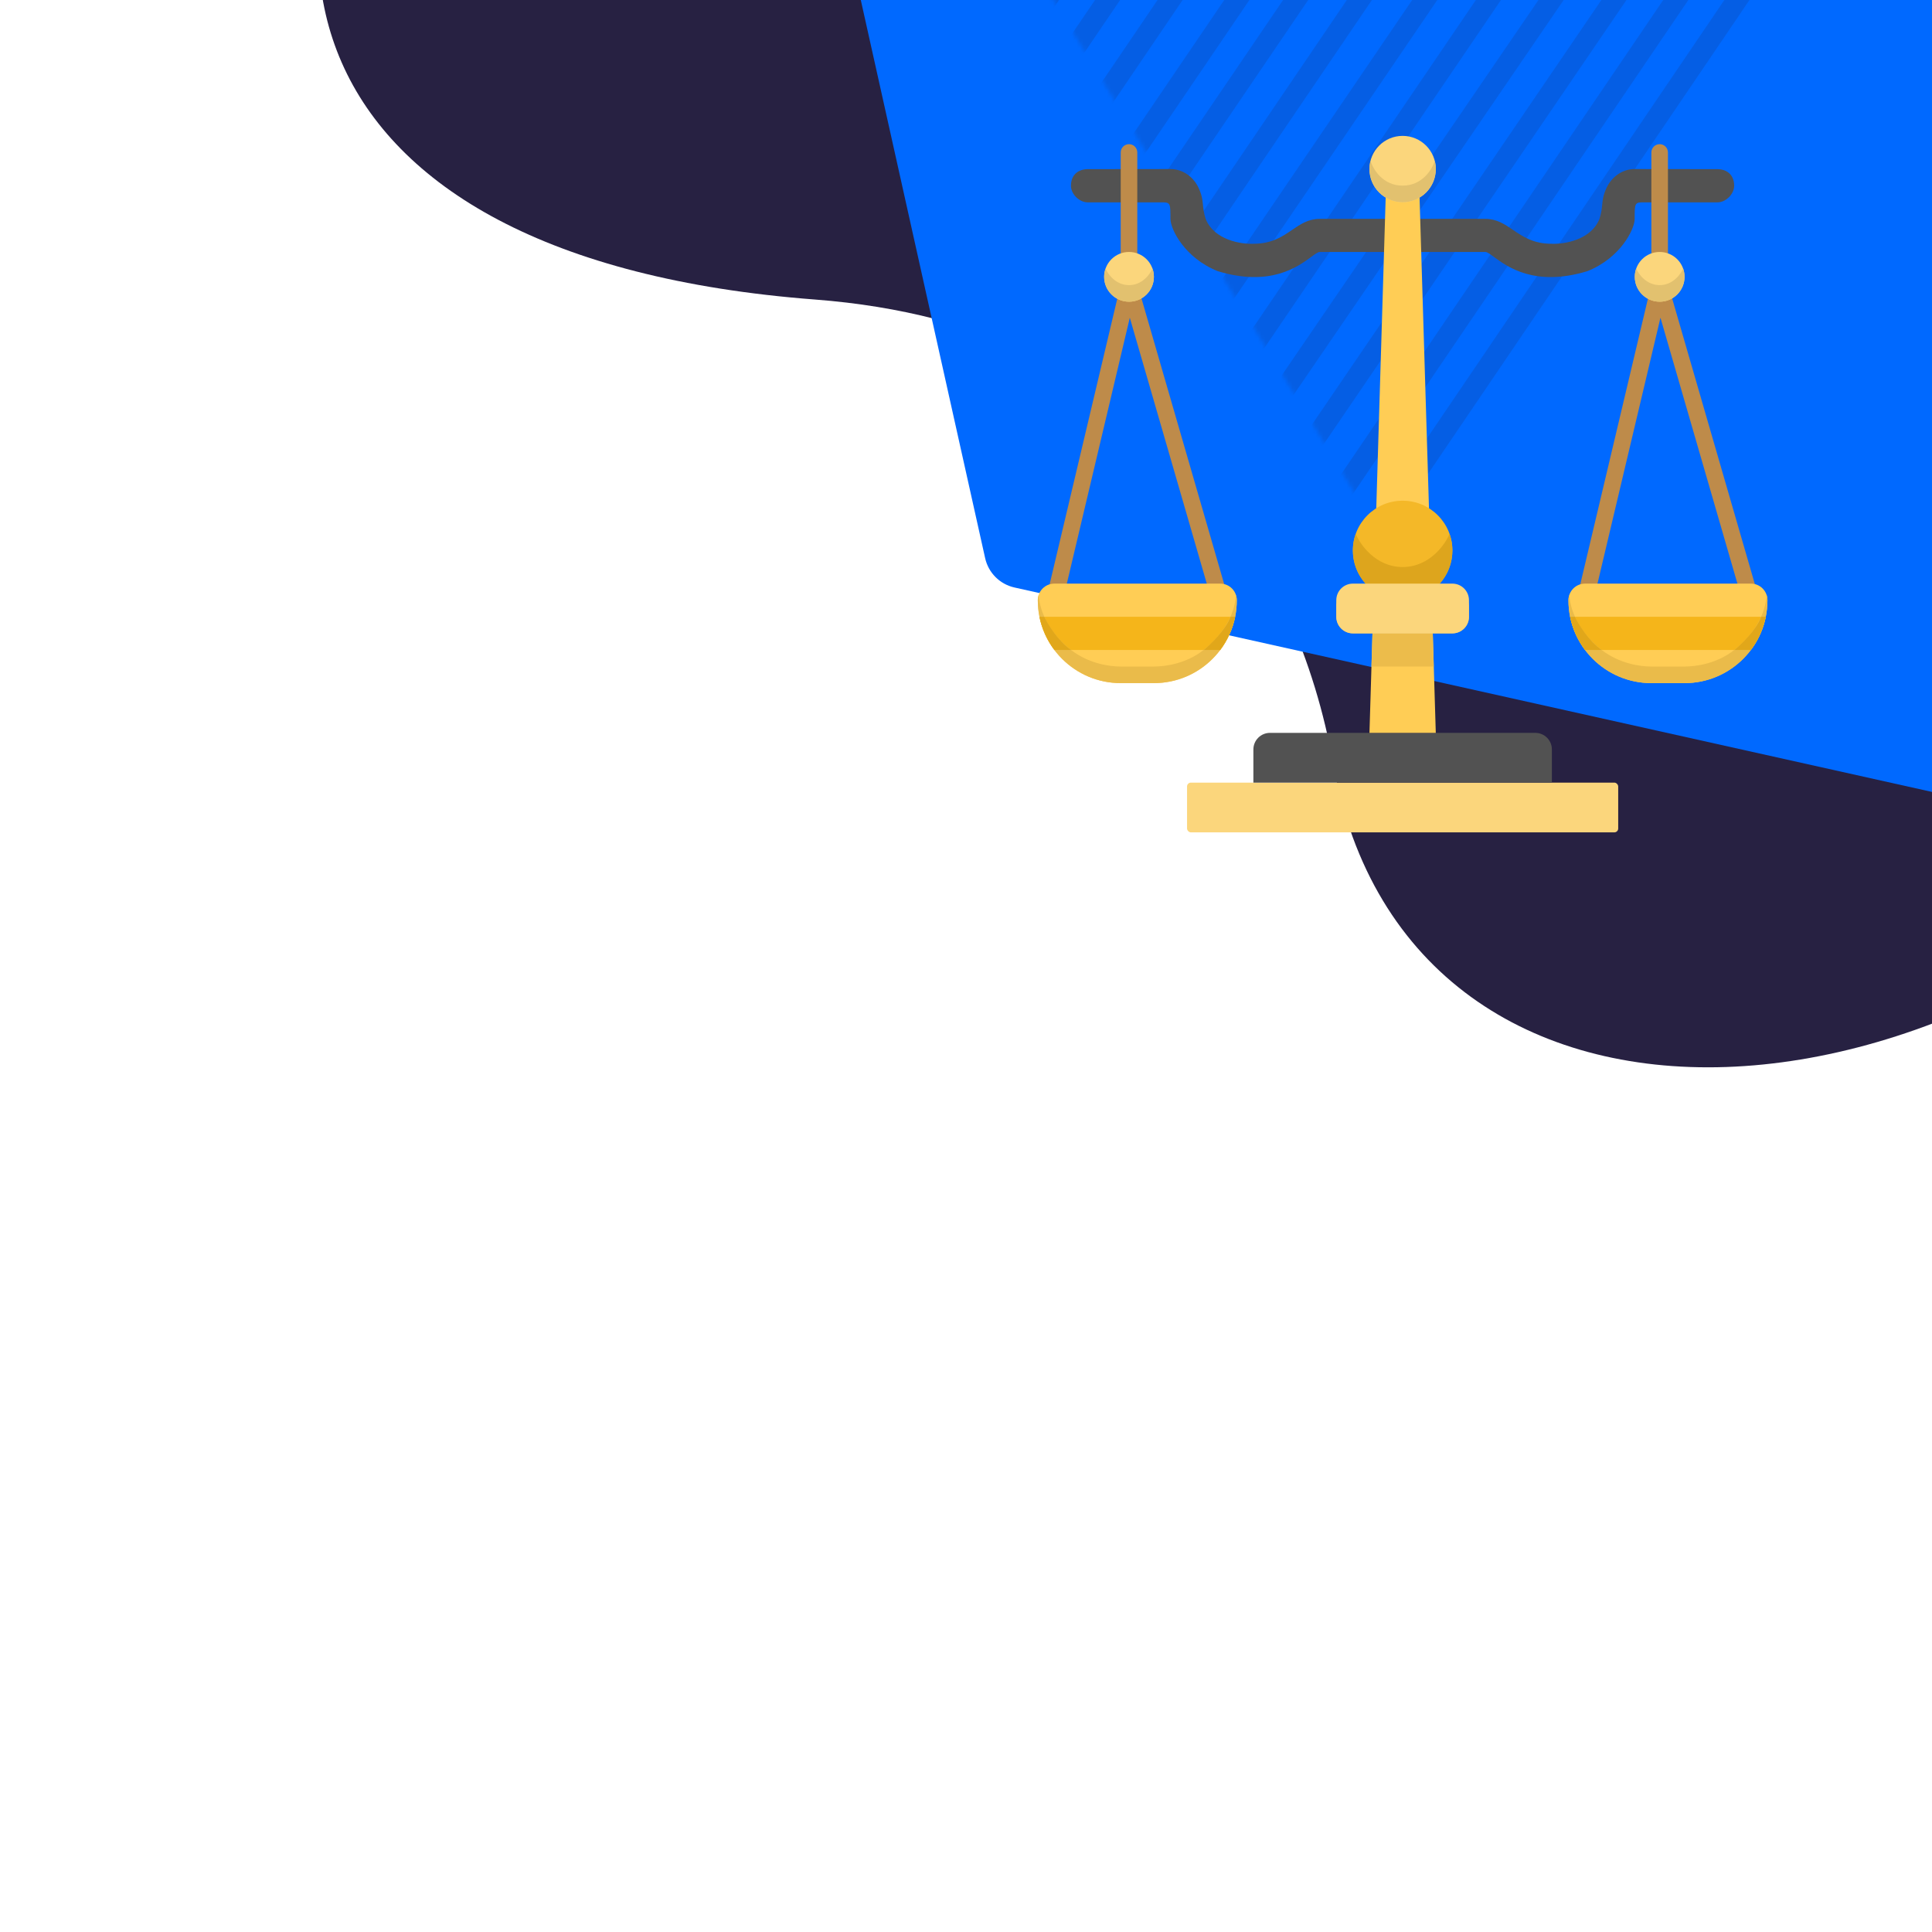 <?xml version="1.0" encoding="UTF-8"?> <svg xmlns="http://www.w3.org/2000/svg" width="500" height="500" viewBox="0 0 500 500" fill="none"><g clip-path="url(#clip0_3405_8595)"><path fill-rule="evenodd" clip-rule="evenodd" d="M638.039 -51.779C589.363 -144.393 495.425 -187.957 417.487 -200.007C313.075 -216.146 188.376 -182.193 116.53 -94.405C54.123 -18.15 72.563 66.973 210.915 77.518C300.249 84.327 335.948 146.42 344.997 197.52C364.335 306.731 512.108 300.519 599.773 189.844C687.435 79.169 657.846 -14.097 638.039 -51.779Z" fill="#272142"></path><g clip-path="url(#clip1_3405_8595)"><path fill-rule="evenodd" clip-rule="evenodd" d="M111.356 -565.579L809.457 -410.044C813.243 -409.201 816.2 -406.244 817.044 -402.458L972.578 295.643C973.779 301.033 970.383 306.377 964.992 307.578C963.56 307.897 962.075 307.897 960.643 307.578L262.542 152.043C258.756 151.2 255.799 148.243 254.956 144.457L99.421 -553.644C98.22 -559.034 101.616 -564.378 107.007 -565.579C108.439 -565.898 109.924 -565.898 111.356 -565.579Z" fill="#0069FF"></path></g><g opacity="0.3" clip-path="url(#clip2_3405_8595)"><mask id="mask0_3405_8595" style="mask-type:alpha" maskUnits="userSpaceOnUse" x="251" y="-207" width="224" height="351"><path d="M366.191 -206.879L474.419 -29.969L360.083 143.056L251.856 -33.854L366.191 -206.879Z" fill="white"></path></mask><g mask="url(#mask0_3405_8595)"><path fill-rule="evenodd" clip-rule="evenodd" d="M481.051 145.557C479.814 144.734 479.492 143.073 480.331 141.846L546.382 45.324L546.375 45.287L547.057 44.323L548.329 45.215C548.924 45.632 549.668 45.794 550.387 45.661L551.91 45.379L552.122 46.465L484.81 144.827C483.972 146.053 482.289 146.38 481.051 145.557Z" fill="#272142" fill-opacity="0.48"></path><path fill-rule="evenodd" clip-rule="evenodd" d="M460.47 152.225C459.23 151.394 458.905 149.719 459.744 148.484L547.68 19.041C548.519 17.806 550.204 17.479 551.443 18.309C552.684 19.141 553.01 20.815 552.17 22.05L464.235 151.494C463.395 152.728 461.711 153.056 460.47 152.225Z" fill="#272142" fill-opacity="0.48"></path><path fill-rule="evenodd" clip-rule="evenodd" d="M442.311 154.443C441.075 153.617 440.751 151.952 441.588 150.723L546.036 -2.617C546.873 -3.845 548.553 -4.172 549.788 -3.347C551.025 -2.521 551.349 -0.855 550.511 0.374L446.063 153.714C445.228 154.942 443.548 155.269 442.311 154.443Z" fill="#272142" fill-opacity="0.48"></path><path fill-rule="evenodd" clip-rule="evenodd" d="M426.775 154.513C425.545 153.688 425.222 152.025 426.053 150.799L542.843 -21.381C543.674 -22.606 545.345 -22.931 546.575 -22.106C547.805 -21.281 548.128 -19.617 547.297 -18.391L430.507 153.788C429.677 155.013 428.006 155.338 426.775 154.513Z" fill="#272142" fill-opacity="0.48"></path><path fill-rule="evenodd" clip-rule="evenodd" d="M409.842 153.41C408.609 152.585 408.286 150.923 409.12 149.696L536.965 -38.014C537.801 -39.24 539.478 -39.566 540.712 -38.741C541.945 -37.917 542.268 -36.254 541.433 -35.027L413.587 152.682C412.754 153.908 411.076 154.234 409.842 153.41Z" fill="#272142" fill-opacity="0.48"></path><path fill-rule="evenodd" clip-rule="evenodd" d="M395.408 150.664C394.176 149.837 393.852 148.171 394.686 146.942L530.84 -53.638C531.672 -54.866 533.348 -55.192 534.582 -54.365C535.814 -53.539 536.138 -51.872 535.305 -50.643L399.152 149.937C398.318 151.165 396.642 151.491 395.408 150.664Z" fill="#272142" fill-opacity="0.48"></path><path fill-rule="evenodd" clip-rule="evenodd" d="M382.569 146.461C381.333 145.636 381.01 143.974 381.847 142.747L525.455 -67.745C526.292 -68.972 527.972 -69.298 529.206 -68.474C530.442 -67.65 530.765 -65.987 529.928 -64.76L386.32 145.731C385.483 146.958 383.803 147.285 382.569 146.461Z" fill="#272142" fill-opacity="0.48"></path><path fill-rule="evenodd" clip-rule="evenodd" d="M370.004 141.244C368.77 140.418 368.447 138.754 369.281 137.526L517.879 -81.207C518.714 -82.434 520.388 -82.76 521.621 -81.934C522.853 -81.108 523.177 -79.444 522.343 -78.216L373.744 140.517C372.911 141.744 371.237 142.069 370.004 141.244Z" fill="#272142" fill-opacity="0.48"></path><path fill-rule="evenodd" clip-rule="evenodd" d="M357.393 135.794C356.158 134.965 355.834 133.295 356.669 132.064L509.776 -93.631C510.612 -94.862 512.289 -95.188 513.525 -94.359C514.76 -93.53 515.084 -91.861 514.249 -90.63L361.14 135.066C360.306 136.296 358.628 136.622 357.393 135.794Z" fill="#272142" fill-opacity="0.48"></path><path fill-rule="evenodd" clip-rule="evenodd" d="M345.773 129.455C344.537 128.628 344.214 126.959 345.049 125.73L501.3 -104.339C502.136 -105.569 503.813 -105.895 505.048 -105.067C506.283 -104.24 506.607 -102.572 505.772 -101.342L349.52 128.727C348.686 129.956 347.008 130.282 345.773 129.455Z" fill="#272142" fill-opacity="0.48"></path><path fill-rule="evenodd" clip-rule="evenodd" d="M334.988 121.322C333.754 120.499 333.432 118.838 334.267 117.613L492.657 -114.772C493.492 -115.997 495.169 -116.323 496.401 -115.5C497.634 -114.676 497.957 -113.016 497.122 -111.79L338.732 120.595C337.896 121.82 336.22 122.146 334.988 121.322Z" fill="#272142" fill-opacity="0.48"></path><path fill-rule="evenodd" clip-rule="evenodd" d="M323.428 114.028C322.19 113.205 321.867 111.542 322.706 110.315L483.761 -125.165C484.6 -126.392 486.282 -126.719 487.52 -125.896C488.758 -125.072 489.08 -123.41 488.242 -122.183L327.187 113.298C326.348 114.524 324.666 114.851 323.428 114.028Z" fill="#272142" fill-opacity="0.48"></path><path fill-rule="evenodd" clip-rule="evenodd" d="M312.576 106.828C311.342 106.002 311.018 104.337 311.853 103.109L473.805 -135.119C474.64 -136.347 476.316 -136.672 477.549 -135.847C478.783 -135.021 479.107 -133.356 478.272 -132.128L316.321 106.101C315.487 107.328 313.81 107.654 312.576 106.828Z" fill="#272142" fill-opacity="0.48"></path><path fill-rule="evenodd" clip-rule="evenodd" d="M300.26 100.597C299.023 99.771 298.699 98.105 299.536 96.876L463.529 -144.093C464.366 -145.322 466.045 -145.648 467.281 -144.822C468.516 -143.996 468.84 -142.329 468.003 -141.1L304.01 99.868C303.173 101.097 301.494 101.423 300.26 100.597Z" fill="#272142" fill-opacity="0.48"></path><path fill-rule="evenodd" clip-rule="evenodd" d="M287.529 94.67C286.295 93.843 285.971 92.177 286.806 90.948L452.182 -152.636C453.016 -153.865 454.692 -154.19 455.924 -153.363C457.158 -152.537 457.482 -150.87 456.647 -149.642L291.272 93.942C290.438 95.171 288.764 95.496 287.529 94.67Z" fill="#272142" fill-opacity="0.48"></path><path fill-rule="evenodd" clip-rule="evenodd" d="M274.841 88.976C273.607 88.15 273.284 86.484 274.118 85.255L441.722 -161.345C442.557 -162.574 444.234 -162.9 445.468 -162.073C446.703 -161.246 447.026 -159.58 446.191 -158.352L278.587 88.248C277.754 89.477 276.076 89.802 274.841 88.976Z" fill="#272142" fill-opacity="0.48"></path><path fill-rule="evenodd" clip-rule="evenodd" d="M261.506 86.207C260.269 85.379 259.945 83.709 260.782 82.478L431.112 -168.162C431.95 -169.393 433.63 -169.72 434.866 -168.891C436.103 -168.063 436.427 -166.394 435.59 -165.163L265.259 85.478C264.423 86.709 262.742 87.035 261.506 86.207Z" fill="#272142" fill-opacity="0.48"></path><path fill-rule="evenodd" clip-rule="evenodd" d="M246.272 83.307C245.038 82.481 244.715 80.814 245.548 79.586L418.223 -174.807C419.055 -176.035 420.731 -176.36 421.964 -175.534C423.196 -174.707 423.52 -173.04 422.686 -171.812L250.013 82.581C249.18 83.809 247.505 84.134 246.272 83.307Z" fill="#272142" fill-opacity="0.48"></path><path fill-rule="evenodd" clip-rule="evenodd" d="M230.689 82.352C229.456 81.525 229.133 79.859 229.966 78.631L406.327 -180.941C407.162 -182.168 408.838 -182.494 410.071 -181.667C411.305 -180.842 411.629 -179.175 410.794 -177.947L234.433 81.624C233.599 82.852 231.923 83.178 230.689 82.352Z" fill="#272142" fill-opacity="0.48"></path><path fill-rule="evenodd" clip-rule="evenodd" d="M213.524 84.262C212.286 83.434 211.961 81.764 212.799 80.531L394.295 -186.36C395.131 -187.592 396.813 -187.918 398.051 -187.09C399.289 -186.261 399.614 -184.591 398.777 -183.36L217.281 83.532C216.444 84.764 214.762 85.091 213.524 84.262Z" fill="#272142" fill-opacity="0.48"></path><path fill-rule="evenodd" clip-rule="evenodd" d="M195.38 87.29C194.146 86.466 193.822 84.802 194.66 83.575L381.578 -190.498C382.416 -191.725 384.095 -192.051 385.33 -191.227C386.566 -190.403 386.889 -188.739 386.052 -187.512L199.132 86.561C198.297 87.787 196.617 88.114 195.38 87.29Z" fill="#272142" fill-opacity="0.48"></path><path fill-rule="evenodd" clip-rule="evenodd" d="M175.359 92.769C174.122 91.942 173.798 90.273 174.635 89.043L368.395 -195.734C369.233 -196.963 370.913 -197.29 372.151 -196.463L372.151 -196.463C373.387 -195.635 373.711 -193.967 372.875 -192.737L179.113 92.04C178.276 93.269 176.595 93.596 175.359 92.769Z" fill="#272142" fill-opacity="0.48"></path><path fill-rule="evenodd" clip-rule="evenodd" d="M153.426 100.706C152.191 99.883 151.868 98.22 152.704 96.994L354.664 -198.785C355.502 -200.012 357.182 -200.339 358.417 -199.514L358.418 -199.514C359.653 -198.691 359.976 -197.028 359.14 -195.802L157.179 99.977C156.342 101.203 154.662 101.53 153.426 100.706Z" fill="#272142" fill-opacity="0.48"></path><path fill-rule="evenodd" clip-rule="evenodd" d="M130.199 110.508C128.968 109.683 128.644 108.019 129.479 106.792L339.668 -202.319C340.503 -203.546 342.178 -203.872 343.41 -203.046L343.411 -203.045C344.643 -202.22 344.966 -200.557 344.132 -199.33L133.942 109.781C133.108 111.007 131.433 111.333 130.199 110.508Z" fill="#272142" fill-opacity="0.48"></path><path fill-rule="evenodd" clip-rule="evenodd" d="M108.604 117.678C107.37 116.853 107.046 115.187 107.883 113.959L325.809 -206.042C326.645 -207.269 328.324 -207.596 329.559 -206.77L329.56 -206.769C330.795 -205.944 331.118 -204.28 330.281 -203.052L112.354 116.949C111.519 118.177 109.84 118.503 108.604 117.678Z" fill="#272142" fill-opacity="0.48"></path><path fill-rule="evenodd" clip-rule="evenodd" d="M89.998 123.351C88.761 122.523 88.437 120.854 89.274 119.624L312.035 -208.112C312.871 -209.342 314.552 -209.668 315.787 -208.841L315.787 -208.84C317.024 -208.012 317.349 -206.344 316.512 -205.113L93.75 122.621C92.915 123.852 91.235 124.178 89.998 123.351Z" fill="#272142" fill-opacity="0.48"></path><path fill-rule="evenodd" clip-rule="evenodd" d="M71.58 124.988C70.346 124.162 70.022 122.496 70.857 121.268L295.997 -209.992C296.831 -211.22 298.508 -211.545 299.742 -210.719L299.743 -210.718C300.977 -209.892 301.301 -208.227 300.465 -206.999L75.325 124.26C74.49 125.489 72.813 125.814 71.58 124.988Z" fill="#272142" fill-opacity="0.48"></path><path fill-rule="evenodd" clip-rule="evenodd" d="M55.263 125.31C54.027 124.483 53.703 122.817 54.541 121.588L281.441 -211.42C282.277 -212.649 283.96 -212.976 285.195 -212.149L285.196 -212.149C286.433 -211.323 286.757 -209.657 285.919 -208.428L59.017 124.58C58.181 125.809 56.5 126.136 55.263 125.31Z" fill="#272142" fill-opacity="0.48"></path><path fill-rule="evenodd" clip-rule="evenodd" d="M39.995 123.777C38.762 122.951 38.438 121.285 39.273 120.057L264.779 -211.744C265.613 -212.972 267.29 -213.297 268.524 -212.472L268.525 -212.471C269.758 -211.645 270.081 -209.978 269.248 -208.751L43.739 123.049C42.906 124.277 41.229 124.603 39.995 123.777Z" fill="#272142" fill-opacity="0.48"></path><path fill-rule="evenodd" clip-rule="evenodd" d="M25.881 120.864C24.644 120.038 24.32 118.37 25.158 117.141L249.098 -211.769C249.935 -212.999 251.616 -213.324 252.853 -212.498L252.853 -212.498C254.089 -211.671 254.413 -210.004 253.576 -208.775L29.635 120.135C28.797 121.363 27.117 121.69 25.881 120.864Z" fill="#272142" fill-opacity="0.48"></path><path fill-rule="evenodd" clip-rule="evenodd" d="M12.68 116.596C11.445 115.769 11.121 114.101 11.956 112.872L231.803 -210.546C232.639 -211.775 234.319 -212.102 235.553 -211.274L235.554 -211.273C236.789 -210.447 237.113 -208.78 236.276 -207.55L16.429 115.867C15.594 117.096 13.916 117.423 12.68 116.596Z" fill="#272142" fill-opacity="0.48"></path><path fill-rule="evenodd" clip-rule="evenodd" d="M0.416 109.809C-0.819 108.982 -1.143 107.316 -0.307 106.087L214.07 -209.229C214.905 -210.458 216.584 -210.783 217.817 -209.957L217.818 -209.956C219.053 -209.129 219.377 -207.464 218.541 -206.235L4.163 109.081C3.327 110.309 1.651 110.634 0.416 109.809Z" fill="#272142" fill-opacity="0.48"></path></g></g><rect x="307.207" y="202.541" width="111.583" height="12.875" rx="1" fill="#FBD67C"></rect><path d="M324.375 193.958C324.375 191.587 326.296 189.666 328.667 189.666H397.333C399.704 189.666 401.625 191.587 401.625 193.958V202.541H324.375V193.958Z" fill="#525252"></path><path d="M281.489 43.775C279.31 43.787 277.164 45.014 277.164 48.079C277.164 50.225 279.31 52.371 281.489 52.371H300.903C302.914 52.371 302.914 52.795 302.914 56.662C302.914 59.301 306.562 66.742 315.145 70.175C328.721 74.298 335.832 69.067 339.332 66.493C340.354 65.742 341.068 65.216 341.546 65.216H384.418C384.895 65.216 385.609 65.742 386.631 66.493C390.131 69.067 397.243 74.298 410.819 70.175C419.402 66.742 423.049 59.301 423.049 56.662C423.049 52.795 423.049 52.371 425.06 52.371H444.474C446.653 52.371 448.799 50.225 448.799 48.079C448.799 45.014 446.653 43.787 444.474 43.775L423.049 43.75C419.665 43.75 416.995 45.985 415.785 48.596C414.884 50.541 414.774 51.678 414.651 52.946C414.554 53.949 414.449 55.033 413.94 56.662C411.725 62.156 404.741 63.233 401.527 63.085C396.83 63.085 394.087 61.217 391.555 59.494C389.386 58.017 387.373 56.646 384.418 56.646H341.546C338.591 56.646 336.577 58.017 334.408 59.494C331.877 61.217 329.134 63.085 324.437 63.085C321.222 63.233 314.239 62.156 312.024 56.662C311.514 55.033 311.409 53.949 311.312 52.946C311.189 51.678 311.079 50.541 310.178 48.596C308.969 45.985 306.299 43.75 302.914 43.75L281.489 43.775Z" fill="#525252"></path><path d="M358.706 48.041H367.289L371.581 189.666H354.414L358.706 48.041Z" fill="#FFCD55"></path><path d="M370.8 163.916H355.194L354.934 172.499H371.06L370.8 163.916Z" fill="#ECBC4B"></path><path d="M363 129.582C355.889 129.582 350.125 135.346 350.125 142.457C350.125 145.755 351.365 148.763 353.403 151.04H372.597C374.635 148.763 375.875 145.755 375.875 142.457C375.875 135.346 370.111 129.582 363 129.582Z" fill="#F4B828"></path><path d="M354.81 152.393C357.036 154.229 359.889 155.333 363 155.333C366.298 155.333 369.305 154.093 371.583 152.054C374.217 149.697 375.875 146.271 375.875 142.458C375.875 140.953 375.617 139.508 375.142 138.166C374.587 139.505 373.397 141.47 371.583 143.182L371.326 143.42C369.285 145.259 366.504 146.749 363 146.749C359.496 146.749 356.715 145.259 354.674 143.42L354.417 143.182C352.603 141.47 351.413 139.505 350.858 138.166C350.383 139.508 350.125 140.953 350.125 142.458C350.125 146.271 351.783 149.697 354.417 152.054C354.546 152.17 354.677 152.282 354.81 152.393Z" fill="#DDA51D"></path><path d="M380.165 159.624V155.332C380.165 158.765 377.304 159.624 375.874 159.624H350.124C346.69 159.624 345.832 156.763 345.832 155.332V159.624C345.832 161.994 347.753 163.915 350.124 163.915H375.874C378.244 163.915 380.165 161.994 380.165 159.624Z" fill="#E2C06D"></path><path fill-rule="evenodd" clip-rule="evenodd" d="M292.185 37.312C293.37 37.312 294.331 38.273 294.331 39.458V73.487L317.851 154.737C318.18 155.875 317.525 157.065 316.386 157.395C315.248 157.724 314.058 157.068 313.728 155.93L292.393 82.226L274.961 155.828C274.688 156.981 273.532 157.695 272.378 157.421C271.225 157.148 270.512 155.992 270.785 154.839L290.04 73.541V39.458C290.04 38.273 291 37.312 292.185 37.312Z" fill="#BE8B4A"></path><path fill-rule="evenodd" clip-rule="evenodd" d="M429.519 37.312C430.704 37.312 431.665 38.273 431.665 39.458V73.487L455.184 154.737C455.514 155.875 454.858 157.065 453.72 157.395C452.581 157.724 451.391 157.068 451.062 155.93L429.726 82.226L412.294 155.828C412.021 156.981 410.865 157.695 409.712 157.421C408.558 157.148 407.845 155.992 408.118 154.839L427.373 73.541V39.458C427.373 38.273 428.334 37.312 429.519 37.312Z" fill="#BE8B4A"></path><path d="M268.582 155.333C268.582 152.962 270.503 151.041 272.874 151.041H315.79C318.161 151.041 320.082 152.962 320.082 155.333C320.082 167.184 310.475 176.791 298.624 176.791H290.04C278.189 176.791 268.582 167.184 268.582 155.333Z" fill="#FFCD55"></path><path d="M405.915 155.333C405.915 152.962 407.837 151.041 410.207 151.041H453.124C455.494 151.041 457.415 152.962 457.415 155.333C457.415 167.184 447.808 176.791 435.957 176.791H427.374C415.523 176.791 405.915 167.184 405.915 155.333Z" fill="#FFCD55"></path><path d="M319.653 159.625H269.012C269.656 162.797 270.999 165.715 272.874 168.21L315.791 168.21C317.666 165.715 319.009 162.797 319.653 159.625Z" fill="#F5B51A"></path><path d="M456.987 159.625H406.345C406.989 162.797 408.332 165.715 410.207 168.21L453.124 168.21C454.999 165.715 456.343 162.797 456.987 159.625Z" fill="#F5B51A"></path><path d="M290.04 176.792H298.624C310.475 176.792 320.082 167.184 320.082 155.333C320.082 154.843 320 154.372 319.849 153.934C319.615 158.971 316.597 164.18 311.499 168.208C306.95 171.803 301.485 172.5 298.624 172.5H290.04C287.179 172.5 281.858 171.789 277.165 168.208C272.473 164.627 269.049 158.971 268.815 153.934C268.664 154.372 268.582 154.843 268.582 155.333C268.582 167.184 278.189 176.792 290.04 176.792Z" fill="#EABB4A"></path><path d="M427.374 176.792H435.957C447.808 176.792 457.415 167.184 457.415 155.333C457.415 154.843 457.333 154.372 457.182 153.934C456.948 158.971 453.931 164.18 448.832 168.208C444.283 171.803 438.818 172.5 435.957 172.5H427.374C424.513 172.5 419.192 171.789 414.499 168.208C409.806 164.627 406.382 158.971 406.149 153.934C405.998 154.372 405.915 154.843 405.915 155.333C405.915 167.184 415.523 176.792 427.374 176.792Z" fill="#EABB4A"></path><path d="M315.791 168.21C317.666 165.715 319.009 162.797 319.653 159.625H318.469C317.184 163.036 313.316 166.77 311.542 168.21H315.791Z" fill="#E1A71A"></path><path d="M269.012 159.625C269.656 162.797 270.999 165.715 272.874 168.21H277.186C273.764 165.848 271.142 161.502 270.258 159.625H269.012Z" fill="#E1A71A"></path><path d="M453.124 168.21C454.999 165.715 456.343 162.797 456.987 159.625H455.803C454.518 163.036 450.649 166.77 448.875 168.21H453.124Z" fill="#E1A71A"></path><path d="M406.345 159.625C406.989 162.797 408.332 165.715 410.207 168.21H414.519C411.097 165.848 408.475 161.502 407.592 159.625H406.345Z" fill="#E1A71A"></path><path d="M371.583 43.749C371.583 48.49 367.74 52.333 363 52.333C358.26 52.333 354.417 48.49 354.417 43.749C354.417 39.009 358.26 35.166 363 35.166C367.74 35.166 371.583 39.009 371.583 43.749Z" fill="#FBD67C"></path><path d="M345.833 155.333C345.833 152.962 347.755 151.041 350.125 151.041H375.875C378.245 151.041 380.167 152.962 380.167 155.333V159.624C380.167 161.995 378.245 163.916 375.875 163.916H350.125C347.755 163.916 345.833 161.995 345.833 159.624V155.333Z" fill="#FBD67C"></path><path d="M298.625 71.645C298.625 75.201 295.743 78.083 292.188 78.083C288.632 78.083 285.75 75.201 285.75 71.645C285.75 68.09 288.632 65.208 292.188 65.208C295.743 65.208 298.625 68.09 298.625 71.645Z" fill="#FBD67C"></path><path d="M435.958 71.645C435.958 75.201 433.076 78.083 429.521 78.083C425.966 78.083 423.083 75.201 423.083 71.645C423.083 68.09 425.966 65.208 429.521 65.208C433.076 65.208 435.958 68.09 435.958 71.645Z" fill="#FBD67C"></path><path d="M354.417 43.749C354.417 48.49 358.26 52.333 363 52.333C367.74 52.333 371.583 48.49 371.583 43.749C371.583 43.008 371.489 42.289 371.313 41.603C370.688 43.749 368.15 48.041 363 48.041C357.85 48.041 355.312 43.749 354.687 41.603C354.511 42.289 354.417 43.008 354.417 43.749Z" fill="#E2C16F"></path><path d="M292.188 78.083C295.743 78.083 298.625 75.201 298.625 71.645C298.625 70.893 298.496 70.171 298.259 69.499C297.666 70.93 295.621 73.791 292.188 73.791C288.754 73.791 286.709 70.93 286.116 69.499C285.879 70.171 285.75 70.893 285.75 71.645C285.75 75.201 288.632 78.083 292.188 78.083Z" fill="#E2C16F"></path><path d="M429.521 78.083C433.076 78.083 435.958 75.201 435.958 71.645C435.958 70.893 435.829 70.171 435.592 69.499C434.999 70.93 432.954 73.791 429.521 73.791C426.088 73.791 424.043 70.93 423.45 69.499C423.212 70.171 423.083 70.893 423.083 71.645C423.083 75.201 425.966 78.083 429.521 78.083Z" fill="#E2C16F"></path></g><defs><clipPath id="clip0_3405_8595"><rect width="500" height="500" fill="white"></rect></clipPath><clipPath id="clip1_3405_8595"><path d="M99 -566L957 -566C965.837 -566 973 -558.837 973 -550L973 308L115 308C106.163 308 99 300.837 99 292L99 -566Z" fill="white"></path></clipPath><clipPath id="clip2_3405_8595"><rect width="350.878" height="350.878" fill="white" transform="translate(188 -207)"></rect></clipPath></defs></svg> 